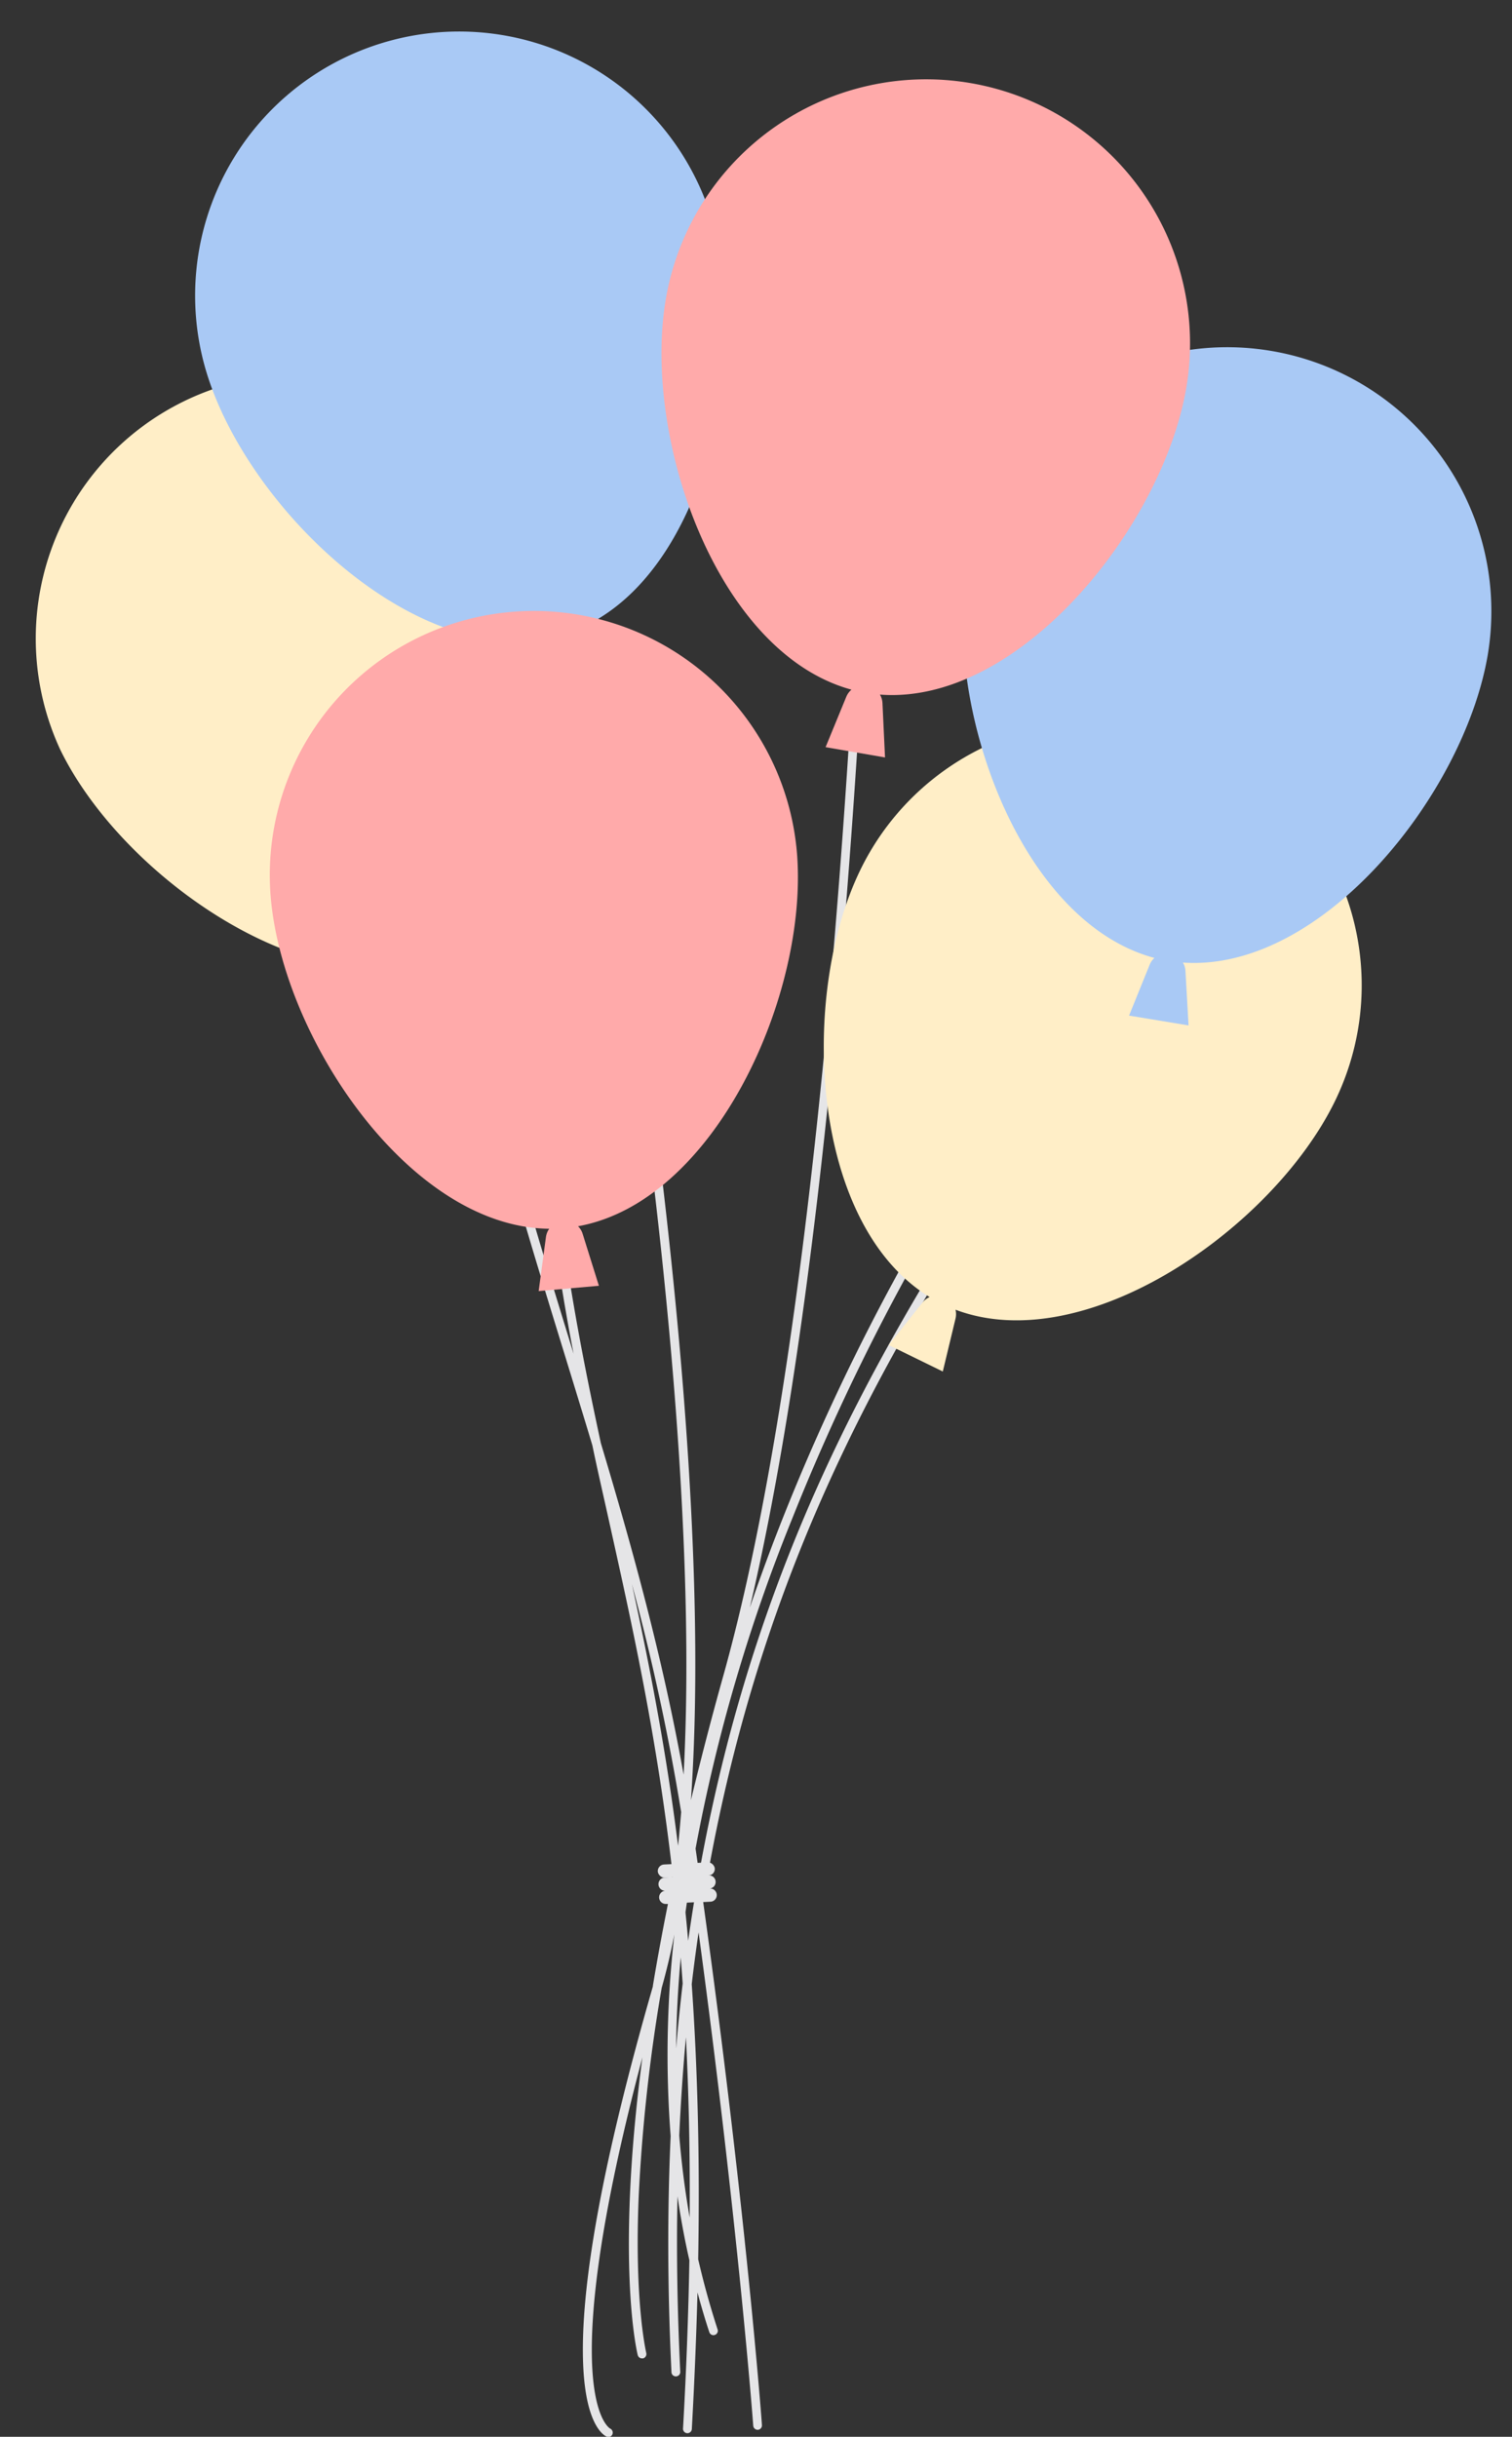 <?xml version="1.0" encoding="UTF-8" standalone="no"?><svg xmlns="http://www.w3.org/2000/svg" xmlns:xlink="http://www.w3.org/1999/xlink" fill="#000000" height="495.4" preserveAspectRatio="xMidYMid meet" version="1" viewBox="-6.8 -6.4 307.5 495.4" width="307.5" zoomAndPan="magnify"><rect x="-6.8" y="-6.4" width="307.5" height="495.4" fill="#333333" stroke="none"/><g data-name="Layer 2"><g id="change1_1"><path d="M239.77,127.93A.9.9,0,0,0,238,128c1.71,35-15.68,61.9-37.7,96-24.19,37.41-52.56,81.28-64.92,150.42-.24-1.66-.48-3.34-.72-5a347.17,347.17,0,0,1,19.72-67.25,450.56,450.56,0,0,1,42.77-81.67.89.89,0,1,0-1.46-1,451.48,451.48,0,0,0-43,82q-3.81,9.56-7,18.95c23.75-101,26.5-282.45,26.53-284.36a.89.89,0,0,0-.88-.9.9.9,0,0,0-.91.88c0,2-3.05,201.51-30.13,298.22-2.5,8.92-4.67,17.33-6.58,25.28,3.34-47.89-3.31-111.6-10.55-162.13-10.62-74.2-26.8-148.57-36.3-177.6a.9.9,0,0,0-1.13-.57.88.88,0,0,0-.57,1.12c14.67,44.84,52.67,229.27,47.06,334C128,330.75,121.87,308.54,115.4,287c-5.25-24.33-9.81-49-11.4-81.79a.9.9,0,0,0-1.79.08,444.87,444.87,0,0,0,7.65,63.56c-.06-.21-.13-.42-.19-.63-13-42.28-26.48-86-29.09-139.69a.9.9,0,0,0-1.79.08c2.63,53.93,16.12,97.75,29.17,140.13,1.9,6.19,3.82,12.42,5.71,18.7,1,4.84,2.12,9.66,3.2,14.53,4.95,22.25,10,44.88,13.19,73.26l-1.67.08a1.34,1.34,0,0,0,.13,2.68,1.34,1.34,0,0,0,.14,2.68l.38,0c-1.18,5.88-2.19,11.41-3.06,16.63a.57.57,0,0,1,0,.14c-10.18,35.31-14.94,61.34-14.16,77.37.6,12.23,4.38,14,4.8,14.18a1.13,1.13,0,0,0,.36.06.9.9,0,0,0,.77-.55.92.92,0,0,0-.46-1.17c-.12-.06-11.71-6.55,6.56-75.48-1.5,11.37-2.23,20.74-2.54,28.16-.93,22.06,1.49,32,1.59,32.38a.88.88,0,0,0,.91.67l.17,0a.9.9,0,0,0,.65-1.09c0-.1-2.46-10.16-1.53-32a349.26,349.26,0,0,1,4.67-42.24q1.45-5.12,2.58-10.87a216.86,216.86,0,0,0-.76,41c-.68,15-.66,31,.17,48.09a.9.9,0,0,0,1.79-.09q-.91-18.75-.57-35.76c.66,4.43,1.45,8.78,2.42,13-.19,10.69-.6,22.06-1.29,34.23a.89.89,0,0,0,.84.94h.1a.9.9,0,0,0,.85-.84c.54-9.75.92-19,1.15-27.78.73,2.72,1.52,5.42,2.4,8.07a.89.89,0,0,0,.89.62,1,1,0,0,0,.23-.05.88.88,0,0,0,.57-1.12q-2.28-7-3.95-14.26c.37-21.08-.16-39.47-1.31-55.93.42-3.58.89-7.09,1.39-10.54,8,59,11.09,99.86,11.12,100.31a.9.9,0,0,0,.94.83h0a.89.89,0,0,0,.82-1c0-.46-3.28-44.05-11.94-106.29l1.39-.07a1.34,1.34,0,1,0-.13-2.67,1.34,1.34,0,0,0,1.27-1.41,1.33,1.33,0,0,0-1.4-1.27h-.22c12.3-68.94,40.57-112.67,64.68-150C224,190.61,241.5,163.5,239.77,127.93ZM131.73,362c-.19,2.33-.39,4.62-.63,6.86-2.49-19.85-5.86-36.93-9.39-53.23A466.89,466.89,0,0,1,131.73,362Zm-.09,29.54c.14,1.75.27,3.52.4,5.31q-.76,6.45-1.34,13.19Q130.78,401,131.64,391.57Zm1.82,52.88q-1.43-8.15-2.12-16.66.47-10.31,1.36-20C133.27,419.06,133.55,431.21,133.46,444.45Zm-.84-62c0-.25.06-.5.09-.76l.18-1.25,1.45-.07c-.42,2.58-.81,5.18-1.19,7.83C133,386.29,132.81,384.37,132.62,382.48Z" fill="#e5e5e7"/></g><g id="change2_1"><path d="M101.94,98.93A53.69,53.69,0,0,0,5.45,146C18,171.8,56,198.44,82.62,188.43a3.87,3.87,0,0,0,0,1.79L85.2,201l11-5.38L89.32,187a3.87,3.87,0,0,0-1.42-1.1C112.15,171.05,114.52,124.69,101.94,98.93Z" fill="#ffeec7"/></g><g id="change2_2"><path d="M240,145.67a53.69,53.69,0,0,0-71.79,24.7c-12.57,25.76-10.2,72.12,14.05,86.92a3.84,3.84,0,0,0-1.42,1.09l-6.9,8.67,11,5.38,2.59-10.77a3.86,3.86,0,0,0,0-1.79c26.59,10,64.59-16.64,77.16-42.4A53.69,53.69,0,0,0,240,145.67Z" fill="#ffeec7"/></g><g id="change3_1"><path d="M70.64,2.43A53.69,53.69,0,0,0,35.3,69.64c8.51,27.37,42,59.49,69.82,53.64a3.66,3.66,0,0,0-.28,1.77l.91,11,11.72-3.65-5.5-9.61a3.83,3.83,0,0,0-1.24-1.29c26.22-11,35.62-56.4,27.11-83.77A53.69,53.69,0,0,0,70.64,2.43Z" fill="#a9c9f5"/></g><g id="change3_2"><path d="M251.66,64.93A53.69,53.69,0,0,0,189.83,109c-4.74,28.27,10.7,72,38.15,79.35a3.78,3.78,0,0,0-1,1.46l-4.16,10.26,12.1,2L234.29,191a3.72,3.72,0,0,0-.52-1.71c28.34,2,57.21-34.29,62-62.56A53.69,53.69,0,0,0,251.66,64.93Z" fill="#a9c9f5"/></g><g id="change4_1"><path d="M97.26,118a53.68,53.68,0,0,0-49,58c2.41,28.56,28.22,67.14,56.63,67.41a3.89,3.89,0,0,0-.66,1.67l-1.48,11L115,255l-3.31-10.57a3.7,3.7,0,0,0-.93-1.53c28-5.05,46.92-47.41,44.51-76A53.68,53.68,0,0,0,97.26,118Z" fill="#ffaaaa"/></g><g id="change4_2"><path d="M190.69,10.51a53.7,53.7,0,0,0-62.06,43.75c-4.88,28.24,10.33,72.09,37.74,79.55a3.79,3.79,0,0,0-1.06,1.45L161.1,145.5l12.09,2.09-.52-11.06a3.88,3.88,0,0,0-.51-1.72c28.32,2.19,57.39-34,62.28-62.24A53.7,53.7,0,0,0,190.69,10.51Z" fill="#ffaaaa"/></g><g id="change1_2"><rect fill="#e5e5e7" height="2.68" rx="1.34" transform="rotate(-2.79 132.852 374.059)" width="11.61" x="126.98" y="372.43"/></g></g></svg>